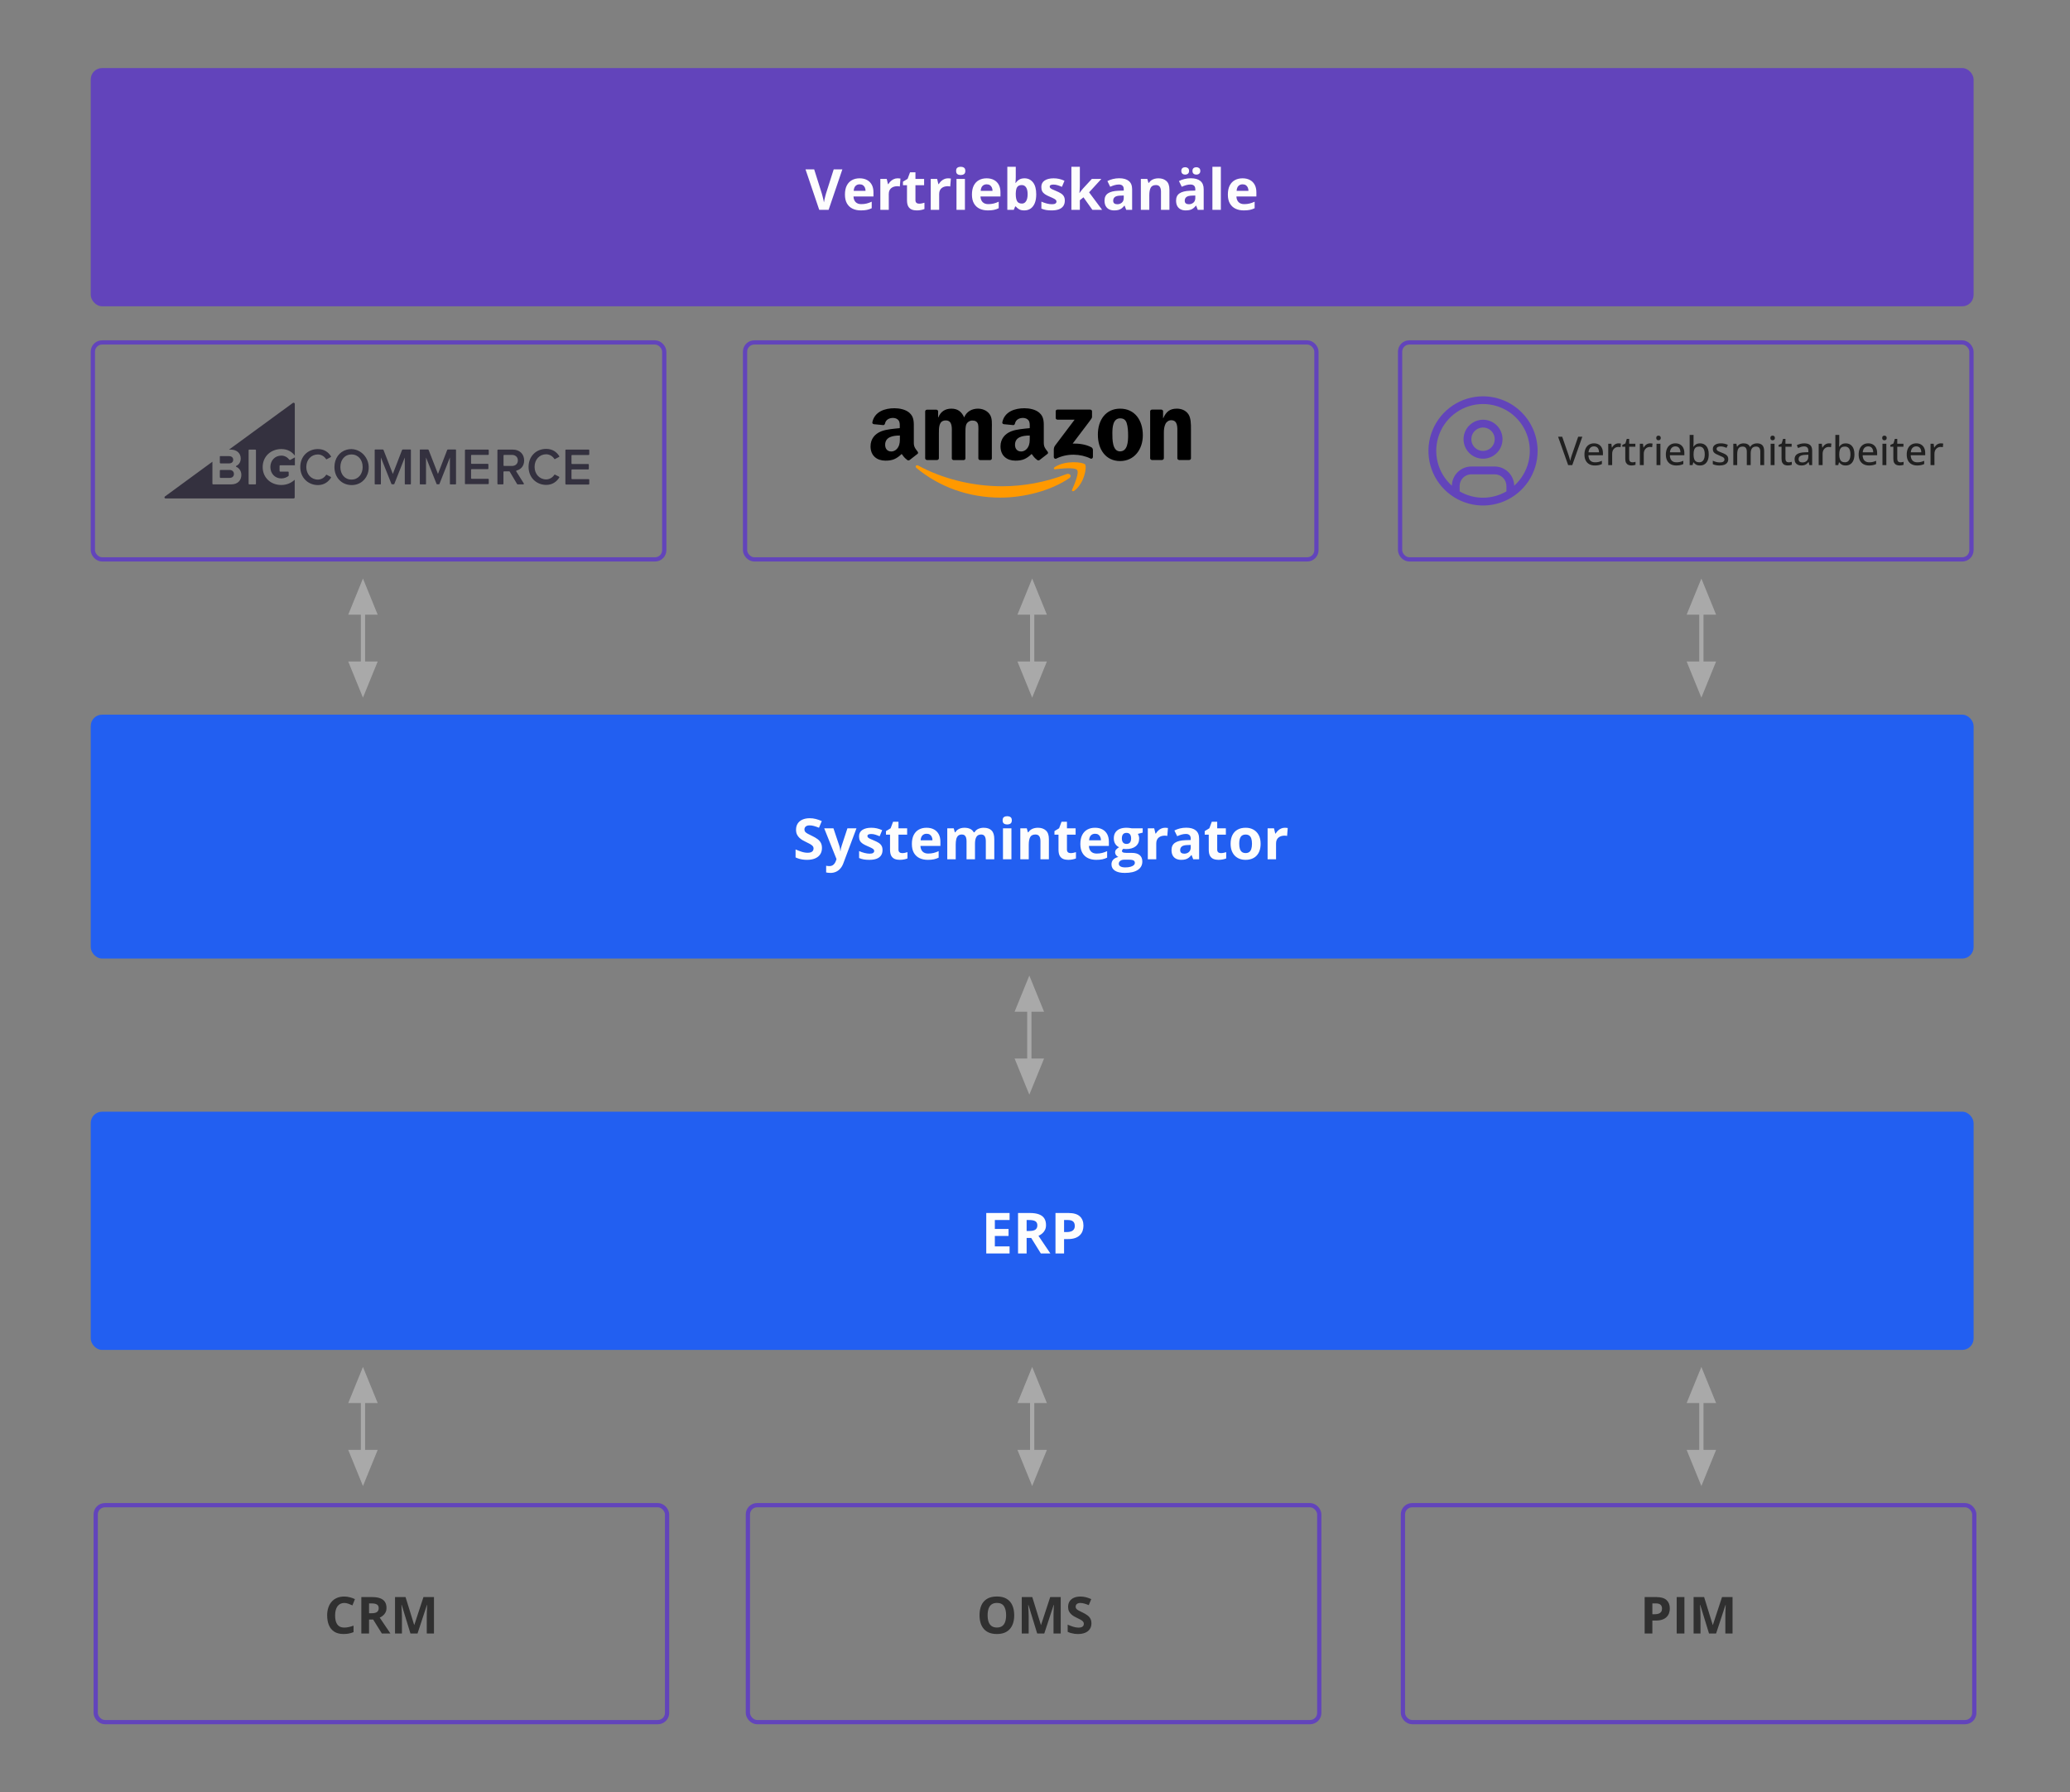 <?xml version="1.0" encoding="UTF-8"?> <svg xmlns="http://www.w3.org/2000/svg" width="730" height="632" viewBox="0 0 730 632" fill="none"><rect x="0" y="0" width="730" height="632" fill="#808080" stroke="none"/><rect x="32" y="24" width="664" height="84" rx="4" fill="#6244BB"></rect><path d="M297.066 59.723L292.213 74H288.912L284.068 59.723H287.125L289.811 68.219C289.856 68.362 289.931 68.632 290.035 69.029C290.139 69.42 290.243 69.837 290.348 70.279C290.458 70.716 290.533 71.077 290.572 71.363C290.611 71.077 290.68 70.716 290.777 70.279C290.882 69.843 290.982 69.43 291.08 69.039C291.184 68.642 291.259 68.368 291.305 68.219L294.01 59.723H297.066ZM303.141 62.877C304.15 62.877 305.019 63.072 305.748 63.463C306.477 63.847 307.04 64.407 307.438 65.143C307.835 65.878 308.033 66.777 308.033 67.838V69.283H300.992C301.025 70.123 301.275 70.784 301.744 71.266C302.219 71.741 302.877 71.978 303.717 71.978C304.413 71.978 305.051 71.907 305.631 71.764C306.21 71.62 306.806 71.406 307.418 71.119V73.424C306.878 73.691 306.311 73.886 305.719 74.01C305.133 74.133 304.42 74.195 303.58 74.195C302.486 74.195 301.516 73.993 300.67 73.59C299.83 73.186 299.169 72.571 298.688 71.744C298.212 70.917 297.975 69.876 297.975 68.619C297.975 67.343 298.189 66.282 298.619 65.436C299.055 64.583 299.661 63.945 300.436 63.522C301.21 63.092 302.112 62.877 303.141 62.877ZM303.16 64.996C302.581 64.996 302.099 65.182 301.715 65.553C301.337 65.924 301.119 66.507 301.061 67.301H305.24C305.234 66.858 305.152 66.464 304.996 66.119C304.846 65.774 304.618 65.501 304.312 65.299C304.013 65.097 303.629 64.996 303.16 64.996ZM316.549 62.877C316.699 62.877 316.871 62.887 317.066 62.906C317.268 62.919 317.431 62.939 317.555 62.965L317.33 65.758C317.232 65.725 317.092 65.703 316.91 65.689C316.734 65.67 316.581 65.66 316.451 65.66C316.067 65.66 315.693 65.709 315.328 65.807C314.97 65.904 314.648 66.064 314.361 66.285C314.075 66.5 313.847 66.787 313.678 67.144C313.515 67.496 313.434 67.929 313.434 68.443V74H310.455V63.082H312.711L313.15 64.918H313.297C313.512 64.547 313.779 64.208 314.098 63.902C314.423 63.59 314.791 63.342 315.201 63.16C315.618 62.971 316.067 62.877 316.549 62.877ZM324.137 71.822C324.462 71.822 324.778 71.79 325.084 71.725C325.396 71.659 325.706 71.578 326.012 71.481V73.697C325.693 73.841 325.296 73.958 324.82 74.049C324.352 74.147 323.837 74.195 323.277 74.195C322.626 74.195 322.04 74.091 321.52 73.883C321.005 73.668 320.598 73.3 320.299 72.779C320.006 72.252 319.859 71.519 319.859 70.582V65.318H318.434V64.059L320.074 63.062L320.934 60.758H322.838V63.082H325.895V65.318H322.838V70.582C322.838 70.999 322.955 71.311 323.189 71.519C323.43 71.721 323.746 71.822 324.137 71.822ZM334.322 62.877C334.472 62.877 334.645 62.887 334.84 62.906C335.042 62.919 335.204 62.939 335.328 62.965L335.104 65.758C335.006 65.725 334.866 65.703 334.684 65.689C334.508 65.67 334.355 65.66 334.225 65.66C333.84 65.66 333.466 65.709 333.102 65.807C332.743 65.904 332.421 66.064 332.135 66.285C331.848 66.5 331.62 66.787 331.451 67.144C331.288 67.496 331.207 67.929 331.207 68.443V74H328.229V63.082H330.484L330.924 64.918H331.07C331.285 64.547 331.552 64.208 331.871 63.902C332.197 63.59 332.564 63.342 332.975 63.16C333.391 62.971 333.84 62.877 334.322 62.877ZM340.289 63.082V74H337.311V63.082H340.289ZM338.805 58.805C339.247 58.805 339.628 58.909 339.947 59.117C340.266 59.319 340.426 59.7 340.426 60.26C340.426 60.813 340.266 61.197 339.947 61.412C339.628 61.62 339.247 61.725 338.805 61.725C338.355 61.725 337.971 61.62 337.652 61.412C337.34 61.197 337.184 60.813 337.184 60.26C337.184 59.7 337.34 59.319 337.652 59.117C337.971 58.909 338.355 58.805 338.805 58.805ZM347.926 62.877C348.935 62.877 349.804 63.072 350.533 63.463C351.262 63.847 351.826 64.407 352.223 65.143C352.62 65.878 352.818 66.777 352.818 67.838V69.283H345.777C345.81 70.123 346.061 70.784 346.529 71.266C347.005 71.741 347.662 71.978 348.502 71.978C349.199 71.978 349.837 71.907 350.416 71.764C350.995 71.62 351.591 71.406 352.203 71.119V73.424C351.663 73.691 351.096 73.886 350.504 74.01C349.918 74.133 349.205 74.195 348.365 74.195C347.271 74.195 346.301 73.993 345.455 73.59C344.615 73.186 343.954 72.571 343.473 71.744C342.997 70.917 342.76 69.876 342.76 68.619C342.76 67.343 342.975 66.282 343.404 65.436C343.84 64.583 344.446 63.945 345.221 63.522C345.995 63.092 346.897 62.877 347.926 62.877ZM347.945 64.996C347.366 64.996 346.884 65.182 346.5 65.553C346.122 65.924 345.904 66.507 345.846 67.301H350.025C350.019 66.858 349.938 66.464 349.781 66.119C349.632 65.774 349.404 65.501 349.098 65.299C348.798 65.097 348.414 64.996 347.945 64.996ZM358.219 58.805V62.34C358.219 62.75 358.206 63.157 358.18 63.56C358.16 63.964 358.134 64.277 358.102 64.498H358.219C358.505 64.049 358.896 63.668 359.391 63.355C359.885 63.036 360.527 62.877 361.314 62.877C362.538 62.877 363.531 63.355 364.293 64.312C365.055 65.269 365.436 66.672 365.436 68.522C365.436 69.765 365.26 70.81 364.908 71.656C364.557 72.496 364.065 73.131 363.434 73.561C362.802 73.984 362.07 74.195 361.236 74.195C360.436 74.195 359.804 74.052 359.342 73.766C358.88 73.479 358.505 73.157 358.219 72.799H358.014L357.516 74H355.24V58.805H358.219ZM360.357 65.26C359.837 65.26 359.423 65.367 359.117 65.582C358.811 65.797 358.587 66.119 358.443 66.549C358.307 66.978 358.232 67.522 358.219 68.18V68.502C358.219 69.563 358.375 70.377 358.688 70.943C359 71.503 359.57 71.783 360.396 71.783C361.008 71.783 361.493 71.5 361.852 70.934C362.216 70.367 362.398 69.55 362.398 68.482C362.398 67.415 362.216 66.611 361.852 66.07C361.487 65.53 360.989 65.26 360.357 65.26ZM375.514 70.758C375.514 71.5 375.338 72.128 374.986 72.643C374.641 73.15 374.124 73.538 373.434 73.805C372.743 74.065 371.884 74.195 370.855 74.195C370.094 74.195 369.439 74.147 368.893 74.049C368.352 73.951 367.805 73.788 367.252 73.561V71.1C367.844 71.367 368.479 71.588 369.156 71.764C369.84 71.933 370.439 72.018 370.953 72.018C371.533 72.018 371.946 71.933 372.193 71.764C372.447 71.588 372.574 71.36 372.574 71.08C372.574 70.898 372.522 70.735 372.418 70.592C372.32 70.442 372.105 70.276 371.773 70.094C371.441 69.905 370.921 69.661 370.211 69.361C369.527 69.075 368.964 68.785 368.521 68.492C368.085 68.199 367.76 67.854 367.545 67.457C367.337 67.053 367.232 66.542 367.232 65.924C367.232 64.915 367.623 64.156 368.404 63.648C369.192 63.134 370.243 62.877 371.559 62.877C372.236 62.877 372.88 62.945 373.492 63.082C374.111 63.219 374.745 63.437 375.396 63.736L374.498 65.885C373.958 65.65 373.447 65.458 372.965 65.309C372.49 65.159 372.005 65.084 371.51 65.084C371.074 65.084 370.745 65.143 370.523 65.26C370.302 65.377 370.191 65.556 370.191 65.797C370.191 65.973 370.247 66.129 370.357 66.266C370.475 66.402 370.696 66.555 371.021 66.725C371.354 66.887 371.839 67.099 372.477 67.359C373.095 67.613 373.632 67.88 374.088 68.16C374.544 68.434 374.895 68.775 375.143 69.186C375.39 69.589 375.514 70.113 375.514 70.758ZM380.816 58.805V65.602C380.816 66.012 380.8 66.422 380.768 66.832C380.735 67.242 380.699 67.652 380.66 68.062H380.699C380.901 67.776 381.106 67.493 381.314 67.213C381.529 66.933 381.757 66.663 381.998 66.402L385.055 63.082H388.414L384.078 67.818L388.678 74H385.24L382.096 69.576L380.816 70.602V74H377.838V58.805H380.816ZM394.713 62.857C396.178 62.857 397.301 63.176 398.082 63.815C398.863 64.453 399.254 65.422 399.254 66.725V74H397.174L396.598 72.516H396.52C396.207 72.906 395.888 73.225 395.562 73.473C395.237 73.72 394.863 73.902 394.439 74.019C394.016 74.137 393.502 74.195 392.896 74.195C392.252 74.195 391.673 74.072 391.158 73.824C390.65 73.577 390.25 73.199 389.957 72.691C389.664 72.177 389.518 71.526 389.518 70.738C389.518 69.579 389.924 68.727 390.738 68.18C391.552 67.626 392.773 67.32 394.4 67.262L396.295 67.203V66.725C396.295 66.152 396.145 65.732 395.846 65.465C395.546 65.198 395.13 65.064 394.596 65.064C394.068 65.064 393.551 65.139 393.043 65.289C392.535 65.439 392.027 65.628 391.52 65.856L390.533 63.844C391.113 63.538 391.76 63.297 392.477 63.121C393.199 62.945 393.945 62.857 394.713 62.857ZM396.295 68.941L395.143 68.981C394.179 69.007 393.508 69.179 393.131 69.498C392.76 69.817 392.574 70.237 392.574 70.758C392.574 71.213 392.708 71.539 392.975 71.734C393.242 71.923 393.59 72.018 394.02 72.018C394.658 72.018 395.195 71.829 395.631 71.451C396.074 71.074 396.295 70.537 396.295 69.84V68.941ZM408.531 62.877C409.697 62.877 410.634 63.196 411.344 63.834C412.053 64.466 412.408 65.481 412.408 66.881V74H409.43V67.623C409.43 66.842 409.286 66.253 409 65.856C408.72 65.458 408.277 65.26 407.672 65.26C406.76 65.26 406.139 65.569 405.807 66.188C405.475 66.806 405.309 67.698 405.309 68.863V74H402.33V63.082H404.605L405.006 64.478H405.172C405.406 64.101 405.696 63.795 406.041 63.56C406.393 63.326 406.78 63.154 407.203 63.043C407.633 62.932 408.076 62.877 408.531 62.877ZM419.947 62.857C421.412 62.857 422.535 63.176 423.316 63.815C424.098 64.453 424.488 65.422 424.488 66.725V74H422.408L421.832 72.516H421.754C421.441 72.906 421.122 73.225 420.797 73.473C420.471 73.72 420.097 73.902 419.674 74.019C419.251 74.137 418.736 74.195 418.131 74.195C417.486 74.195 416.907 74.072 416.393 73.824C415.885 73.577 415.484 73.199 415.191 72.691C414.898 72.177 414.752 71.526 414.752 70.738C414.752 69.579 415.159 68.727 415.973 68.18C416.786 67.626 418.007 67.32 419.635 67.262L421.529 67.203V66.725C421.529 66.152 421.38 65.732 421.08 65.465C420.781 65.198 420.364 65.064 419.83 65.064C419.303 65.064 418.785 65.139 418.277 65.289C417.77 65.439 417.262 65.628 416.754 65.856L415.768 63.844C416.347 63.538 416.995 63.297 417.711 63.121C418.434 62.945 419.179 62.857 419.947 62.857ZM421.529 68.941L420.377 68.981C419.413 69.007 418.743 69.179 418.365 69.498C417.994 69.817 417.809 70.237 417.809 70.758C417.809 71.213 417.942 71.539 418.209 71.734C418.476 71.923 418.824 72.018 419.254 72.018C419.892 72.018 420.429 71.829 420.865 71.451C421.308 71.074 421.529 70.537 421.529 69.84V68.941ZM416.598 60.279C416.598 59.817 416.728 59.482 416.988 59.273C417.255 59.065 417.577 58.961 417.955 58.961C418.326 58.961 418.648 59.065 418.922 59.273C419.195 59.482 419.332 59.817 419.332 60.279C419.332 60.715 419.195 61.041 418.922 61.256C418.648 61.471 418.326 61.578 417.955 61.578C417.577 61.578 417.255 61.471 416.988 61.256C416.728 61.041 416.598 60.715 416.598 60.279ZM420.533 60.279C420.533 59.817 420.663 59.482 420.924 59.273C421.191 59.065 421.52 58.961 421.91 58.961C422.281 58.961 422.604 59.065 422.877 59.273C423.157 59.482 423.297 59.817 423.297 60.279C423.297 60.715 423.157 61.041 422.877 61.256C422.604 61.471 422.281 61.578 421.91 61.578C421.52 61.578 421.191 61.471 420.924 61.256C420.663 61.041 420.533 60.715 420.533 60.279ZM430.543 74H427.564V58.805H430.543V74ZM438.18 62.877C439.189 62.877 440.058 63.072 440.787 63.463C441.516 63.847 442.079 64.407 442.477 65.143C442.874 65.878 443.072 66.777 443.072 67.838V69.283H436.031C436.064 70.123 436.314 70.784 436.783 71.266C437.258 71.741 437.916 71.978 438.756 71.978C439.452 71.978 440.09 71.907 440.67 71.764C441.249 71.62 441.845 71.406 442.457 71.119V73.424C441.917 73.691 441.35 73.886 440.758 74.01C440.172 74.133 439.459 74.195 438.619 74.195C437.525 74.195 436.555 73.993 435.709 73.59C434.869 73.186 434.208 72.571 433.727 71.744C433.251 70.917 433.014 69.876 433.014 68.619C433.014 67.343 433.229 66.282 433.658 65.436C434.094 64.583 434.7 63.945 435.475 63.522C436.249 63.092 437.151 62.877 438.18 62.877ZM438.199 64.996C437.62 64.996 437.138 65.182 436.754 65.553C436.376 65.924 436.158 66.507 436.1 67.301H440.279C440.273 66.858 440.191 66.464 440.035 66.119C439.885 65.774 439.658 65.501 439.352 65.299C439.052 65.097 438.668 64.996 438.199 64.996Z" fill="#FDFDFD"></path><rect x="32.75" y="120.75" width="201.5" height="76.5" rx="3.25" stroke="#6244BB" stroke-width="1.5"></rect><rect x="262.75" y="120.75" width="201.5" height="76.5" rx="3.25" stroke="#6244BB" stroke-width="1.5"></rect><rect x="493.75" y="120.75" width="201.5" height="76.5" rx="3.25" stroke="#6244BB" stroke-width="1.5"></rect><path d="M99.218 158.345C101.496 158.345 103.025 159.375 103.962 160.654V142.431C103.962 142.088 103.556 141.869 103.275 142.088L80.776 158.532H81.369C83.71 158.532 84.895 160.03 84.895 161.653C84.895 162.932 84.24 163.868 83.335 164.274C83.179 164.337 83.179 164.555 83.335 164.617C84.365 165.054 85.114 166.146 85.114 167.457C85.114 169.329 83.897 170.796 81.557 170.796H75.16C75.035 170.796 74.91 170.702 74.91 170.546V162.808L58.153 175.071C57.872 175.321 57.997 175.757 58.371 175.757H103.556C103.774 175.757 103.93 175.601 103.93 175.383V169.173C102.713 170.297 101.122 171.014 99.187 171.014C95.567 171.014 92.634 168.518 92.634 164.68C92.665 160.81 95.63 158.345 99.218 158.345ZM90.263 170.577C90.263 170.702 90.169 170.796 90.044 170.796H87.891C87.766 170.796 87.673 170.702 87.673 170.577V158.751C87.673 158.626 87.766 158.532 87.891 158.532H90.044C90.169 158.532 90.263 158.626 90.263 158.751V170.577Z" fill="#34313F"></path><path d="M77.781 163.401H80.808C81.681 163.401 82.243 162.901 82.243 162.121C82.243 161.372 81.681 160.842 80.808 160.842H77.656C77.594 160.842 77.531 160.904 77.531 160.967V163.182C77.531 163.307 77.656 163.401 77.781 163.401ZM77.781 168.518H80.932C81.9 168.518 82.493 167.988 82.493 167.114C82.493 166.334 81.931 165.71 80.932 165.71H77.781C77.656 165.71 77.531 165.804 77.531 165.96V168.269C77.531 168.394 77.656 168.518 77.781 168.518ZM101.996 162.059C101.403 161.279 100.404 160.655 99.218 160.655C96.972 160.655 95.349 162.371 95.349 164.68C95.349 166.989 96.972 168.706 99.218 168.706C100.248 168.706 101.215 168.269 101.746 167.832C101.777 167.801 101.808 167.738 101.808 167.676V166.49C101.808 166.396 101.715 166.303 101.621 166.303H98.844C98.688 166.303 98.594 166.178 98.594 166.053V164.306C98.594 164.15 98.719 164.056 98.844 164.056H103.993V161.279L102.339 162.184C102.214 162.215 102.058 162.153 101.996 162.059ZM105.896 164.68C105.896 160.904 108.611 158.346 112.106 158.346C114.384 158.346 115.85 159.5 116.724 160.904C116.787 160.998 116.755 161.154 116.631 161.185L115.226 161.934C115.133 161.997 115.008 161.965 114.977 161.872C114.384 160.936 113.292 160.249 112.106 160.249C109.766 160.249 108.018 162.09 108.018 164.68C108.018 167.239 109.766 169.111 112.106 169.111C113.292 169.111 114.384 168.425 114.977 167.489C115.039 167.395 115.133 167.364 115.226 167.426L116.631 168.144C116.755 168.206 116.787 168.331 116.724 168.456C115.819 169.86 114.353 171.046 112.106 171.046C108.611 171.015 105.896 168.425 105.896 164.68ZM117.941 164.68C117.941 161.622 119.689 159.251 122.31 158.564C126.772 157.378 130.86 161.56 129.893 166.209C129.3 169.08 127.022 171.046 123.995 171.046C120.438 171.015 117.941 168.331 117.941 164.68ZM127.895 164.68C127.895 162.153 126.335 160.249 123.964 160.249C121.561 160.249 120.032 162.153 120.032 164.68C120.032 167.208 121.561 169.111 123.964 169.111C126.366 169.111 127.895 167.177 127.895 164.68ZM142.749 170.64V161.31L139.036 170.703C139.036 170.734 138.973 170.765 138.942 170.765H138.162C138.131 170.765 138.068 170.734 138.068 170.703L134.324 161.31V170.64C134.324 170.734 134.261 170.796 134.168 170.796H132.295C132.202 170.796 132.139 170.734 132.139 170.64V158.658C132.139 158.564 132.202 158.502 132.295 158.502H134.979C135.104 158.502 135.197 158.564 135.26 158.689L138.536 167.114L141.782 158.689C141.813 158.564 141.938 158.502 142.062 158.502H144.746C144.84 158.502 144.902 158.564 144.902 158.658V170.64C144.902 170.734 144.84 170.796 144.746 170.796H142.874C142.843 170.796 142.749 170.734 142.749 170.64ZM163.968 170.578V158.751C163.968 158.626 164.062 158.533 164.187 158.533H172.144C172.269 158.533 172.362 158.626 172.362 158.751V160.187C172.362 160.312 172.269 160.405 172.144 160.405H166.34C166.215 160.405 166.121 160.499 166.121 160.624V163.338C166.121 163.463 166.215 163.557 166.34 163.557H172.019C172.144 163.557 172.237 163.65 172.237 163.775V165.211C172.237 165.335 172.144 165.429 172.019 165.429H166.34C166.215 165.429 166.121 165.523 166.121 165.648V168.612C166.121 168.737 166.215 168.83 166.34 168.83H172.144C172.269 168.83 172.362 168.924 172.362 169.049V170.484C172.362 170.609 172.269 170.703 172.144 170.703H164.187C164.062 170.796 163.968 170.703 163.968 170.578ZM182.348 170.671L179.758 166.303C179.726 166.24 179.633 166.209 179.57 166.209H177.761C177.636 166.209 177.542 166.303 177.542 166.428V170.578C177.542 170.703 177.449 170.796 177.324 170.796H175.639C175.514 170.796 175.42 170.703 175.42 170.578V158.751C175.42 158.626 175.514 158.533 175.639 158.533H180.819C183.253 158.533 184.844 160.093 184.844 162.371C184.844 164.399 183.596 165.554 182.223 165.897C182.067 165.928 182.004 166.084 182.067 166.24C182.566 167.052 184.126 169.548 184.719 170.453C184.813 170.609 184.719 170.796 184.532 170.796H182.566C182.473 170.796 182.41 170.765 182.348 170.671ZM182.629 162.34C182.629 161.154 181.755 160.405 180.538 160.405H177.792C177.667 160.405 177.573 160.499 177.573 160.624V164.087C177.573 164.212 177.667 164.306 177.792 164.306H180.538C181.755 164.306 182.629 163.557 182.629 162.34ZM199.385 170.578V158.751C199.385 158.626 199.479 158.533 199.604 158.533H207.592C207.717 158.533 207.811 158.626 207.811 158.751V160.218C207.811 160.343 207.717 160.436 207.592 160.436H201.757C201.632 160.436 201.539 160.53 201.539 160.655V163.401C201.539 163.526 201.632 163.619 201.757 163.619H207.436C207.561 163.619 207.655 163.713 207.655 163.838V165.304C207.655 165.429 207.561 165.523 207.436 165.523H201.757C201.632 165.523 201.539 165.616 201.539 165.741V168.737C201.539 168.862 201.632 168.955 201.757 168.955H207.592C207.717 168.955 207.811 169.049 207.811 169.174V170.64C207.811 170.765 207.717 170.859 207.592 170.859H199.604C199.479 170.796 199.385 170.703 199.385 170.578ZM186.404 164.618C186.404 160.842 189.119 158.283 192.614 158.283C194.892 158.283 196.359 159.438 197.232 160.842C197.295 160.936 197.264 161.092 197.139 161.123L195.734 161.872C195.641 161.934 195.516 161.903 195.485 161.809C194.892 160.873 193.8 160.187 192.614 160.187C190.274 160.187 188.526 162.028 188.526 164.618C188.526 167.177 190.274 169.049 192.614 169.049C193.8 169.049 194.892 168.362 195.485 167.426C195.547 167.333 195.641 167.301 195.734 167.364L197.139 168.081C197.264 168.144 197.295 168.269 197.232 168.394C196.327 169.798 194.861 170.984 192.614 170.984C189.119 170.952 186.404 168.394 186.404 164.618ZM158.663 170.64V161.31L154.95 170.703C154.95 170.734 154.888 170.765 154.856 170.765H154.076C154.045 170.765 153.983 170.734 153.983 170.703L150.238 161.31V170.64C150.238 170.734 150.176 170.796 150.082 170.796H148.21C148.116 170.796 148.054 170.734 148.054 170.64V158.658C148.054 158.564 148.116 158.502 148.21 158.502H150.893C151.018 158.502 151.112 158.564 151.174 158.689L154.451 167.114L157.696 158.689C157.727 158.564 157.852 158.502 157.977 158.502H160.66C160.754 158.502 160.816 158.564 160.816 158.658V170.64C160.816 170.734 160.754 170.796 160.66 170.796H158.788C158.726 170.796 158.663 170.734 158.663 170.64Z" fill="#34313F"></path><path fill-rule="evenodd" clip-rule="evenodd" d="M377.1 168.6C370.558 173.081 361.042 175.469 352.834 175.469C341.336 175.469 331.027 171.539 323.177 165C322.582 164.486 323.098 163.788 323.851 164.192C332.296 168.747 342.724 171.465 353.508 171.465C360.764 171.465 368.773 170.069 376.148 167.167C377.258 166.763 378.17 167.865 377.1 168.6Z" fill="#FF9900"></path><path fill-rule="evenodd" clip-rule="evenodd" d="M379.835 165.699C379.003 164.707 374.285 165.221 372.183 165.478C371.549 165.552 371.43 165.037 372.025 164.67C375.791 162.209 381.937 162.944 382.651 163.752C383.364 164.56 382.452 170.29 378.923 173.008C378.368 173.412 377.853 173.192 378.091 172.641C378.884 170.804 380.668 166.727 379.835 165.699Z" fill="#FF9900"></path><path fill-rule="evenodd" clip-rule="evenodd" d="M372.302 147.405V145.017C372.302 144.65 372.58 144.43 372.936 144.43H384.435C384.792 144.43 385.109 144.687 385.109 145.017V147.038C385.109 147.368 384.792 147.809 384.236 148.544L378.289 156.405C380.509 156.368 382.849 156.662 384.831 157.69C385.267 157.911 385.386 158.278 385.426 158.609V161.143C385.426 161.511 385.029 161.915 384.593 161.694C381.065 159.968 376.346 159.784 372.461 161.731C372.064 161.915 371.628 161.547 371.628 161.18V158.756C371.628 158.388 371.628 157.727 372.064 157.139L378.963 147.993H372.976C372.619 147.993 372.302 147.736 372.302 147.405ZM330.393 162.209H326.904C326.587 162.172 326.309 161.951 326.269 161.658V145.054C326.269 144.724 326.587 144.466 326.944 144.466H330.195C330.552 144.466 330.789 144.724 330.829 145.017V147.185H330.908C331.741 145.091 333.367 144.099 335.508 144.099C337.688 144.099 339.076 145.091 340.028 147.185C340.86 145.091 342.803 144.099 344.865 144.099C346.332 144.099 347.918 144.65 348.909 145.936C350.019 147.332 349.781 149.352 349.781 151.152V161.658C349.781 161.988 349.464 162.245 349.107 162.245H345.658C345.301 162.209 345.024 161.951 345.024 161.658V152.842C345.024 152.144 345.103 150.38 344.944 149.719C344.667 148.617 343.913 148.287 342.882 148.287C342.05 148.287 341.138 148.801 340.781 149.646C340.424 150.491 340.464 151.886 340.464 152.842V161.658C340.464 161.988 340.147 162.245 339.79 162.245H336.301C335.944 162.209 335.666 161.951 335.666 161.658V152.842C335.666 151.005 335.984 148.25 333.525 148.25C331.027 148.25 331.107 150.895 331.107 152.842V161.658C331.067 161.951 330.789 162.209 330.393 162.209ZM395.021 144.099C400.215 144.099 403.03 148.213 403.03 153.466C403.03 158.535 399.938 162.576 395.021 162.576C389.946 162.576 387.171 158.462 387.171 153.319C387.131 148.14 389.946 144.099 395.021 144.099ZM395.021 147.515C392.444 147.515 392.285 150.785 392.285 152.805C392.285 154.825 392.246 159.16 394.981 159.16C397.678 159.16 397.836 155.67 397.836 153.539C397.836 152.144 397.757 150.454 397.321 149.132C396.924 147.956 396.131 147.515 395.021 147.515ZM409.731 162.209H406.242C405.885 162.172 405.607 161.915 405.607 161.621V144.981C405.647 144.687 405.925 144.43 406.281 144.43H409.533C409.85 144.43 410.088 144.65 410.167 144.907V147.442H410.246C411.238 145.164 412.586 144.099 415.004 144.099C416.551 144.099 418.097 144.613 419.088 146.046C420 147.368 420 149.609 420 151.225V161.694C419.96 161.988 419.683 162.209 419.326 162.209H415.837C415.52 162.172 415.242 161.951 415.202 161.694V152.658C415.202 150.821 415.44 148.176 413.022 148.176C412.189 148.176 411.396 148.691 411 149.499C410.524 150.527 410.445 151.519 410.445 152.658V161.621C410.405 161.951 410.088 162.209 409.731 162.209ZM363.143 154.274C363.143 155.523 363.183 156.588 362.509 157.727C361.954 158.645 361.081 159.196 360.09 159.196C358.742 159.196 357.949 158.241 357.949 156.845C357.949 154.09 360.606 153.576 363.143 153.576V154.274ZM366.672 162.172C366.434 162.355 366.117 162.392 365.839 162.245C364.689 161.364 364.452 160.923 363.817 160.078C361.914 161.878 360.526 162.429 358.068 162.429C355.134 162.429 352.834 160.739 352.834 157.396C352.834 154.752 354.381 152.988 356.561 152.107C358.465 151.335 361.121 151.189 363.143 150.968V150.564C363.143 149.793 363.222 148.874 362.707 148.213C362.271 147.625 361.478 147.368 360.764 147.368C359.416 147.368 358.227 147.993 357.949 149.315C357.87 149.609 357.672 149.903 357.354 149.903L353.984 149.572C353.707 149.499 353.389 149.315 353.469 148.911C354.262 145.091 357.949 143.952 361.28 143.952C362.985 143.952 365.205 144.356 366.553 145.568C368.258 147.038 368.099 149.021 368.099 151.152V156.184C368.099 157.69 368.773 158.352 369.408 159.196C369.646 159.49 369.685 159.858 369.408 160.041C368.654 160.592 367.386 161.621 366.672 162.172ZM317.348 154.274C317.348 155.523 317.388 156.588 316.714 157.727C316.159 158.645 315.287 159.196 314.295 159.196C312.947 159.196 312.154 158.241 312.154 156.845C312.154 154.09 314.811 153.576 317.348 153.576V154.274ZM320.838 162.172C320.6 162.355 320.282 162.392 320.005 162.245C318.855 161.364 318.617 160.923 317.983 160.078C316.08 161.878 314.692 162.429 312.234 162.429C309.3 162.429 307 160.739 307 157.396C307 154.752 308.546 152.988 310.727 152.107C312.63 151.335 315.287 151.189 317.309 150.968V150.564C317.309 149.793 317.388 148.874 316.873 148.213C316.436 147.625 315.644 147.368 314.93 147.368C313.582 147.368 312.392 147.993 312.115 149.315C312.035 149.609 311.837 149.903 311.52 149.903L308.15 149.572C307.872 149.499 307.555 149.315 307.634 148.911C308.427 145.091 312.115 143.952 315.445 143.952C317.15 143.952 319.371 144.356 320.719 145.568C322.424 147.038 322.265 149.021 322.265 151.152V156.184C322.265 157.69 322.939 158.352 323.573 159.196C323.811 159.49 323.851 159.858 323.573 160.041C322.82 160.592 321.551 161.621 320.838 162.172Z" fill="black"></path><path d="M128 211V237" stroke="#A9A9A9" stroke-width="1.5"></path><path d="M128 204L133.196 216.75H122.804L128 204Z" fill="#A9A9A9"></path><path d="M128 246L122.804 233.25H133.196L128 246Z" fill="#A9A9A9"></path><path d="M364 211V237" stroke="#A9A9A9" stroke-width="1.5"></path><path d="M364 204L369.196 216.75H358.804L364 204Z" fill="#A9A9A9"></path><path d="M364 246L358.804 233.25H369.196L364 246Z" fill="#A9A9A9"></path><path d="M363 351V377" stroke="#A9A9A9" stroke-width="1.5"></path><path d="M363 344L368.196 356.75H357.804L363 344Z" fill="#A9A9A9"></path><path d="M363 386L357.804 373.25H368.196L363 386Z" fill="#A9A9A9"></path><path d="M600 211V237" stroke="#A9A9A9" stroke-width="1.5"></path><path d="M600 204L605.196 216.75H594.804L600 204Z" fill="#A9A9A9"></path><path d="M600 246L594.804 233.25H605.196L600 246Z" fill="#A9A9A9"></path><path d="M128 489V515" stroke="#A9A9A9" stroke-width="1.5"></path><path d="M128 482L133.196 494.75H122.804L128 482Z" fill="#A9A9A9"></path><path d="M128 524L122.804 511.25H133.196L128 524Z" fill="#A9A9A9"></path><path d="M364 489V515" stroke="#A9A9A9" stroke-width="1.5"></path><path d="M364 482L369.196 494.75H358.804L364 482Z" fill="#A9A9A9"></path><path d="M364 524L358.804 511.25H369.196L364 524Z" fill="#A9A9A9"></path><path d="M600 489V515" stroke="#A9A9A9" stroke-width="1.5"></path><path d="M600 482L605.196 494.75H594.804L600 482Z" fill="#A9A9A9"></path><path d="M600 524L594.804 511.25H605.196L600 524Z" fill="#A9A9A9"></path><rect x="32" y="252" width="664" height="86" rx="4" fill="#225FF1"></rect><path d="M289.871 299.035C289.871 299.882 289.666 300.617 289.256 301.242C288.846 301.867 288.247 302.349 287.459 302.688C286.678 303.026 285.727 303.195 284.607 303.195C284.113 303.195 283.628 303.163 283.152 303.098C282.684 303.033 282.231 302.938 281.795 302.814C281.365 302.684 280.955 302.525 280.564 302.336V299.523C281.242 299.823 281.945 300.093 282.674 300.334C283.403 300.575 284.126 300.695 284.842 300.695C285.337 300.695 285.734 300.63 286.033 300.5C286.339 300.37 286.561 300.191 286.697 299.963C286.834 299.735 286.902 299.475 286.902 299.182C286.902 298.824 286.782 298.518 286.541 298.264C286.3 298.01 285.968 297.772 285.545 297.551C285.128 297.329 284.656 297.092 284.129 296.838C283.797 296.682 283.436 296.493 283.045 296.271C282.654 296.044 282.283 295.767 281.932 295.441C281.58 295.116 281.29 294.722 281.062 294.26C280.841 293.791 280.73 293.231 280.73 292.58C280.73 291.727 280.926 290.998 281.316 290.393C281.707 289.787 282.264 289.325 282.986 289.006C283.715 288.68 284.575 288.518 285.564 288.518C286.307 288.518 287.013 288.605 287.684 288.781C288.361 288.951 289.067 289.198 289.803 289.523L288.826 291.877C288.169 291.61 287.579 291.405 287.059 291.262C286.538 291.112 286.007 291.037 285.467 291.037C285.089 291.037 284.767 291.099 284.5 291.223C284.233 291.34 284.031 291.509 283.895 291.73C283.758 291.945 283.689 292.196 283.689 292.482C283.689 292.821 283.787 293.107 283.982 293.342C284.184 293.57 284.484 293.791 284.881 294.006C285.285 294.221 285.786 294.471 286.385 294.758C287.114 295.103 287.736 295.464 288.25 295.842C288.771 296.213 289.171 296.652 289.451 297.16C289.731 297.661 289.871 298.286 289.871 299.035ZM290.662 292.082H293.924L295.984 298.225C296.049 298.42 296.105 298.618 296.15 298.82C296.196 299.022 296.235 299.23 296.268 299.445C296.3 299.66 296.326 299.885 296.346 300.119H296.404C296.443 299.768 296.495 299.439 296.561 299.133C296.632 298.827 296.72 298.524 296.824 298.225L298.846 292.082H302.039L297.42 304.396C297.14 305.152 296.775 305.78 296.326 306.281C295.877 306.789 295.359 307.17 294.773 307.424C294.194 307.678 293.556 307.805 292.859 307.805C292.521 307.805 292.228 307.785 291.98 307.746C291.733 307.714 291.521 307.678 291.346 307.639V305.275C291.482 305.308 291.655 305.337 291.863 305.363C292.072 305.389 292.29 305.402 292.518 305.402C292.934 305.402 293.292 305.314 293.592 305.139C293.891 304.963 294.142 304.725 294.344 304.426C294.546 304.133 294.705 303.811 294.822 303.459L294.998 302.922L290.662 292.082ZM311.229 299.758C311.229 300.5 311.053 301.128 310.701 301.643C310.356 302.15 309.839 302.538 309.148 302.805C308.458 303.065 307.599 303.195 306.57 303.195C305.809 303.195 305.154 303.146 304.607 303.049C304.067 302.951 303.52 302.788 302.967 302.561V300.1C303.559 300.367 304.194 300.588 304.871 300.764C305.555 300.933 306.154 301.018 306.668 301.018C307.247 301.018 307.661 300.933 307.908 300.764C308.162 300.588 308.289 300.36 308.289 300.08C308.289 299.898 308.237 299.735 308.133 299.592C308.035 299.442 307.82 299.276 307.488 299.094C307.156 298.905 306.635 298.661 305.926 298.361C305.242 298.075 304.679 297.785 304.236 297.492C303.8 297.199 303.475 296.854 303.26 296.457C303.051 296.053 302.947 295.542 302.947 294.924C302.947 293.915 303.338 293.156 304.119 292.648C304.907 292.134 305.958 291.877 307.273 291.877C307.951 291.877 308.595 291.945 309.207 292.082C309.826 292.219 310.46 292.437 311.111 292.736L310.213 294.885C309.673 294.65 309.161 294.458 308.68 294.309C308.204 294.159 307.719 294.084 307.225 294.084C306.788 294.084 306.46 294.143 306.238 294.26C306.017 294.377 305.906 294.556 305.906 294.797C305.906 294.973 305.962 295.129 306.072 295.266C306.189 295.402 306.411 295.555 306.736 295.725C307.068 295.887 307.553 296.099 308.191 296.359C308.81 296.613 309.347 296.88 309.803 297.16C310.258 297.434 310.61 297.775 310.857 298.186C311.105 298.589 311.229 299.113 311.229 299.758ZM318.152 300.822C318.478 300.822 318.794 300.79 319.1 300.725C319.412 300.66 319.721 300.578 320.027 300.48V302.697C319.708 302.84 319.311 302.958 318.836 303.049C318.367 303.146 317.853 303.195 317.293 303.195C316.642 303.195 316.056 303.091 315.535 302.883C315.021 302.668 314.614 302.3 314.314 301.779C314.021 301.252 313.875 300.52 313.875 299.582V294.318H312.449V293.059L314.09 292.062L314.949 289.758H316.854V292.082H319.91V294.318H316.854V299.582C316.854 299.999 316.971 300.311 317.205 300.52C317.446 300.721 317.762 300.822 318.152 300.822ZM326.746 291.877C327.755 291.877 328.624 292.072 329.354 292.463C330.083 292.847 330.646 293.407 331.043 294.143C331.44 294.878 331.639 295.777 331.639 296.838V298.283H324.598C324.63 299.123 324.881 299.784 325.35 300.266C325.825 300.741 326.482 300.979 327.322 300.979C328.019 300.979 328.657 300.907 329.236 300.764C329.816 300.62 330.411 300.406 331.023 300.119V302.424C330.483 302.691 329.917 302.886 329.324 303.01C328.738 303.133 328.025 303.195 327.186 303.195C326.092 303.195 325.122 302.993 324.275 302.59C323.436 302.186 322.775 301.571 322.293 300.744C321.818 299.917 321.58 298.876 321.58 297.619C321.58 296.343 321.795 295.282 322.225 294.436C322.661 293.583 323.266 292.945 324.041 292.521C324.816 292.092 325.717 291.877 326.746 291.877ZM326.766 293.996C326.186 293.996 325.704 294.182 325.32 294.553C324.943 294.924 324.725 295.507 324.666 296.301H328.846C328.839 295.858 328.758 295.464 328.602 295.119C328.452 294.774 328.224 294.501 327.918 294.299C327.618 294.097 327.234 293.996 326.766 293.996ZM346.883 291.877C348.12 291.877 349.054 292.196 349.686 292.834C350.324 293.465 350.643 294.481 350.643 295.881V303H347.654V296.623C347.654 295.842 347.521 295.253 347.254 294.855C346.987 294.458 346.574 294.26 346.014 294.26C345.226 294.26 344.666 294.543 344.334 295.109C344.002 295.669 343.836 296.473 343.836 297.521V303H340.857V296.623C340.857 296.102 340.799 295.666 340.682 295.314C340.564 294.963 340.385 294.699 340.145 294.523C339.904 294.348 339.594 294.26 339.217 294.26C338.663 294.26 338.227 294.4 337.908 294.68C337.596 294.953 337.371 295.36 337.234 295.9C337.104 296.434 337.039 297.089 337.039 297.863V303H334.061V292.082H336.336L336.736 293.479H336.902C337.124 293.101 337.4 292.795 337.732 292.561C338.071 292.326 338.442 292.154 338.846 292.043C339.249 291.932 339.66 291.877 340.076 291.877C340.877 291.877 341.554 292.007 342.107 292.268C342.667 292.528 343.097 292.932 343.396 293.479H343.66C343.986 292.919 344.445 292.512 345.037 292.258C345.636 292.004 346.251 291.877 346.883 291.877ZM356.688 292.082V303H353.709V292.082H356.688ZM355.203 287.805C355.646 287.805 356.027 287.909 356.346 288.117C356.665 288.319 356.824 288.7 356.824 289.26C356.824 289.813 356.665 290.197 356.346 290.412C356.027 290.62 355.646 290.725 355.203 290.725C354.754 290.725 354.37 290.62 354.051 290.412C353.738 290.197 353.582 289.813 353.582 289.26C353.582 288.7 353.738 288.319 354.051 288.117C354.37 287.909 354.754 287.805 355.203 287.805ZM366.023 291.877C367.189 291.877 368.126 292.196 368.836 292.834C369.546 293.465 369.9 294.481 369.9 295.881V303H366.922V296.623C366.922 295.842 366.779 295.253 366.492 294.855C366.212 294.458 365.77 294.26 365.164 294.26C364.253 294.26 363.631 294.569 363.299 295.188C362.967 295.806 362.801 296.698 362.801 297.863V303H359.822V292.082H362.098L362.498 293.479H362.664C362.898 293.101 363.188 292.795 363.533 292.561C363.885 292.326 364.272 292.154 364.695 292.043C365.125 291.932 365.568 291.877 366.023 291.877ZM377.566 300.822C377.892 300.822 378.208 300.79 378.514 300.725C378.826 300.66 379.135 300.578 379.441 300.48V302.697C379.122 302.84 378.725 302.958 378.25 303.049C377.781 303.146 377.267 303.195 376.707 303.195C376.056 303.195 375.47 303.091 374.949 302.883C374.435 302.668 374.028 302.3 373.729 301.779C373.436 301.252 373.289 300.52 373.289 299.582V294.318H371.863V293.059L373.504 292.062L374.363 289.758H376.268V292.082H379.324V294.318H376.268V299.582C376.268 299.999 376.385 300.311 376.619 300.52C376.86 300.721 377.176 300.822 377.566 300.822ZM386.16 291.877C387.169 291.877 388.038 292.072 388.768 292.463C389.497 292.847 390.06 293.407 390.457 294.143C390.854 294.878 391.053 295.777 391.053 296.838V298.283H384.012C384.044 299.123 384.295 299.784 384.764 300.266C385.239 300.741 385.896 300.979 386.736 300.979C387.433 300.979 388.071 300.907 388.65 300.764C389.23 300.62 389.826 300.406 390.438 300.119V302.424C389.897 302.691 389.331 302.886 388.738 303.01C388.152 303.133 387.439 303.195 386.6 303.195C385.506 303.195 384.536 302.993 383.689 302.59C382.85 302.186 382.189 301.571 381.707 300.744C381.232 299.917 380.994 298.876 380.994 297.619C380.994 296.343 381.209 295.282 381.639 294.436C382.075 293.583 382.68 292.945 383.455 292.521C384.23 292.092 385.132 291.877 386.16 291.877ZM386.18 293.996C385.6 293.996 385.118 294.182 384.734 294.553C384.357 294.924 384.139 295.507 384.08 296.301H388.26C388.253 295.858 388.172 295.464 388.016 295.119C387.866 294.774 387.638 294.501 387.332 294.299C387.033 294.097 386.648 293.996 386.18 293.996ZM396.668 307.805C395.145 307.805 393.979 307.538 393.172 307.004C392.371 306.477 391.971 305.734 391.971 304.777C391.971 304.12 392.176 303.57 392.586 303.127C392.996 302.684 393.598 302.368 394.393 302.18C394.087 302.049 393.82 301.838 393.592 301.545C393.364 301.245 393.25 300.93 393.25 300.598C393.25 300.181 393.37 299.836 393.611 299.562C393.852 299.283 394.201 299.009 394.656 298.742C394.083 298.495 393.628 298.098 393.289 297.551C392.957 297.004 392.791 296.359 392.791 295.617C392.791 294.823 392.964 294.149 393.309 293.596C393.66 293.036 394.168 292.609 394.832 292.316C395.503 292.023 396.316 291.877 397.273 291.877C397.475 291.877 397.71 291.89 397.977 291.916C398.243 291.942 398.488 291.971 398.709 292.004C398.937 292.036 399.09 292.062 399.168 292.082H402.977V293.596L401.268 294.035C401.424 294.276 401.541 294.533 401.619 294.807C401.697 295.08 401.736 295.37 401.736 295.676C401.736 296.848 401.326 297.762 400.506 298.42C399.692 299.071 398.559 299.396 397.107 299.396C396.762 299.377 396.437 299.351 396.131 299.318C395.981 299.436 395.867 299.559 395.789 299.689C395.711 299.82 395.672 299.956 395.672 300.1C395.672 300.243 395.73 300.363 395.848 300.461C395.971 300.552 396.154 300.624 396.395 300.676C396.642 300.721 396.948 300.744 397.312 300.744H399.168C400.366 300.744 401.277 301.001 401.902 301.516C402.534 302.03 402.85 302.785 402.85 303.781C402.85 305.057 402.316 306.047 401.248 306.75C400.187 307.453 398.66 307.805 396.668 307.805ZM396.795 305.861C397.505 305.861 398.113 305.793 398.621 305.656C399.135 305.526 399.529 305.337 399.803 305.09C400.076 304.849 400.213 304.559 400.213 304.221C400.213 303.947 400.132 303.729 399.969 303.566C399.812 303.41 399.572 303.299 399.246 303.234C398.927 303.169 398.517 303.137 398.016 303.137H396.473C396.108 303.137 395.779 303.195 395.486 303.312C395.2 303.43 394.972 303.592 394.803 303.801C394.633 304.016 394.549 304.263 394.549 304.543C394.549 304.953 394.744 305.275 395.135 305.51C395.532 305.744 396.085 305.861 396.795 305.861ZM397.273 297.58C397.833 297.58 398.243 297.408 398.504 297.062C398.764 296.717 398.895 296.249 398.895 295.656C398.895 294.999 398.758 294.507 398.484 294.182C398.217 293.85 397.814 293.684 397.273 293.684C396.727 293.684 396.316 293.85 396.043 294.182C395.77 294.507 395.633 294.999 395.633 295.656C395.633 296.249 395.766 296.717 396.033 297.062C396.307 297.408 396.72 297.58 397.273 297.58ZM410.877 291.877C411.027 291.877 411.199 291.887 411.395 291.906C411.596 291.919 411.759 291.939 411.883 291.965L411.658 294.758C411.561 294.725 411.421 294.702 411.238 294.689C411.062 294.67 410.91 294.66 410.779 294.66C410.395 294.66 410.021 294.709 409.656 294.807C409.298 294.904 408.976 295.064 408.689 295.285C408.403 295.5 408.175 295.786 408.006 296.145C407.843 296.496 407.762 296.929 407.762 297.443V303H404.783V292.082H407.039L407.479 293.918H407.625C407.84 293.547 408.107 293.208 408.426 292.902C408.751 292.59 409.119 292.342 409.529 292.16C409.946 291.971 410.395 291.877 410.877 291.877ZM418.338 291.857C419.803 291.857 420.926 292.176 421.707 292.814C422.488 293.452 422.879 294.423 422.879 295.725V303H420.799L420.223 301.516H420.145C419.832 301.906 419.513 302.225 419.188 302.473C418.862 302.72 418.488 302.902 418.064 303.02C417.641 303.137 417.127 303.195 416.521 303.195C415.877 303.195 415.298 303.072 414.783 302.824C414.275 302.577 413.875 302.199 413.582 301.691C413.289 301.177 413.143 300.526 413.143 299.738C413.143 298.579 413.549 297.727 414.363 297.18C415.177 296.626 416.398 296.32 418.025 296.262L419.92 296.203V295.725C419.92 295.152 419.77 294.732 419.471 294.465C419.171 294.198 418.755 294.064 418.221 294.064C417.693 294.064 417.176 294.139 416.668 294.289C416.16 294.439 415.652 294.628 415.145 294.855L414.158 292.844C414.738 292.538 415.385 292.297 416.102 292.121C416.824 291.945 417.57 291.857 418.338 291.857ZM419.92 297.941L418.768 297.98C417.804 298.007 417.133 298.179 416.756 298.498C416.385 298.817 416.199 299.237 416.199 299.758C416.199 300.214 416.333 300.539 416.6 300.734C416.867 300.923 417.215 301.018 417.645 301.018C418.283 301.018 418.82 300.829 419.256 300.451C419.699 300.074 419.92 299.536 419.92 298.84V297.941ZM430.555 300.822C430.88 300.822 431.196 300.79 431.502 300.725C431.814 300.66 432.124 300.578 432.43 300.48V302.697C432.111 302.84 431.714 302.958 431.238 303.049C430.77 303.146 430.255 303.195 429.695 303.195C429.044 303.195 428.458 303.091 427.938 302.883C427.423 302.668 427.016 302.3 426.717 301.779C426.424 301.252 426.277 300.52 426.277 299.582V294.318H424.852V293.059L426.492 292.062L427.352 289.758H429.256V292.082H432.312V294.318H429.256V299.582C429.256 299.999 429.373 300.311 429.607 300.52C429.848 300.721 430.164 300.822 430.555 300.822ZM444.568 297.521C444.568 298.433 444.445 299.24 444.197 299.943C443.956 300.646 443.602 301.242 443.133 301.73C442.671 302.212 442.111 302.577 441.453 302.824C440.802 303.072 440.066 303.195 439.246 303.195C438.478 303.195 437.771 303.072 437.127 302.824C436.489 302.577 435.932 302.212 435.457 301.73C434.988 301.242 434.624 300.646 434.363 299.943C434.109 299.24 433.982 298.433 433.982 297.521C433.982 296.311 434.197 295.285 434.627 294.445C435.057 293.605 435.669 292.967 436.463 292.531C437.257 292.095 438.204 291.877 439.305 291.877C440.327 291.877 441.232 292.095 442.02 292.531C442.814 292.967 443.436 293.605 443.885 294.445C444.34 295.285 444.568 296.311 444.568 297.521ZM437.02 297.521C437.02 298.238 437.098 298.84 437.254 299.328C437.41 299.816 437.654 300.184 437.986 300.432C438.318 300.679 438.751 300.803 439.285 300.803C439.812 300.803 440.239 300.679 440.564 300.432C440.896 300.184 441.137 299.816 441.287 299.328C441.443 298.84 441.521 298.238 441.521 297.521C441.521 296.799 441.443 296.2 441.287 295.725C441.137 295.243 440.896 294.882 440.564 294.641C440.232 294.4 439.799 294.279 439.266 294.279C438.478 294.279 437.905 294.549 437.547 295.09C437.195 295.63 437.02 296.441 437.02 297.521ZM453.123 291.877C453.273 291.877 453.445 291.887 453.641 291.906C453.842 291.919 454.005 291.939 454.129 291.965L453.904 294.758C453.807 294.725 453.667 294.702 453.484 294.689C453.309 294.67 453.156 294.66 453.025 294.66C452.641 294.66 452.267 294.709 451.902 294.807C451.544 294.904 451.222 295.064 450.936 295.285C450.649 295.5 450.421 295.786 450.252 296.145C450.089 296.496 450.008 296.929 450.008 297.443V303H447.029V292.082H449.285L449.725 293.918H449.871C450.086 293.547 450.353 293.208 450.672 292.902C450.997 292.59 451.365 292.342 451.775 292.16C452.192 291.971 452.641 291.877 453.123 291.877Z" fill="#FDFDFD"></path><rect x="32" y="392" width="664" height="84" rx="4" fill="#225FF1"></rect><path d="M356.033 442H347.811V427.723H356.033V430.203H350.838V433.338H355.672V435.818H350.838V439.5H356.033V442ZM363.182 427.723C364.477 427.723 365.545 427.879 366.385 428.191C367.231 428.504 367.859 428.976 368.27 429.607C368.68 430.239 368.885 431.036 368.885 432C368.885 432.651 368.761 433.221 368.514 433.709C368.266 434.197 367.941 434.611 367.537 434.949C367.133 435.288 366.697 435.564 366.229 435.779L370.428 442H367.068L363.66 436.521H362.049V442H359.021V427.723H363.182ZM362.967 430.203H362.049V434.061H363.025C364.028 434.061 364.744 433.895 365.174 433.562C365.61 433.224 365.828 432.729 365.828 432.078C365.828 431.401 365.594 430.919 365.125 430.633C364.663 430.346 363.943 430.203 362.967 430.203ZM376.785 427.723C378.628 427.723 379.972 428.12 380.818 428.914C381.665 429.702 382.088 430.789 382.088 432.176C382.088 432.801 381.993 433.4 381.805 433.973C381.616 434.539 381.307 435.044 380.877 435.486C380.454 435.929 379.887 436.281 379.178 436.541C378.468 436.795 377.592 436.922 376.551 436.922H375.252V442H372.225V427.723H376.785ZM376.629 430.203H375.252V434.441H376.248C376.814 434.441 377.306 434.367 377.723 434.217C378.139 434.067 378.462 433.833 378.689 433.514C378.917 433.195 379.031 432.785 379.031 432.283C379.031 431.58 378.836 431.059 378.445 430.721C378.055 430.376 377.449 430.203 376.629 430.203Z" fill="#FDFDFD"></path><rect x="33.75" y="530.75" width="201.5" height="76.5" rx="3.25" stroke="#6244BB" stroke-width="1.5"></rect><rect x="263.75" y="530.75" width="201.5" height="76.5" rx="3.25" stroke="#6244BB" stroke-width="1.5"></rect><rect x="494.75" y="530.75" width="201.5" height="76.5" rx="3.25" stroke="#6244BB" stroke-width="1.5"></rect><path d="M121.404 565.233C120.883 565.233 120.42 565.336 120.016 565.541C119.617 565.74 119.28 566.03 119.005 566.411C118.735 566.792 118.53 567.252 118.39 567.791C118.249 568.33 118.179 568.937 118.179 569.61C118.179 570.519 118.29 571.295 118.513 571.939C118.741 572.578 119.093 573.067 119.567 573.407C120.042 573.741 120.654 573.908 121.404 573.908C121.926 573.908 122.447 573.85 122.969 573.732C123.496 573.615 124.067 573.448 124.683 573.231V575.517C124.114 575.751 123.555 575.918 123.004 576.018C122.453 576.123 121.835 576.176 121.149 576.176C119.825 576.176 118.735 575.903 117.88 575.358C117.03 574.808 116.4 574.04 115.99 573.056C115.58 572.065 115.375 570.911 115.375 569.593C115.375 568.62 115.507 567.729 115.771 566.921C116.034 566.112 116.421 565.412 116.931 564.82C117.44 564.229 118.07 563.771 118.82 563.449C119.57 563.127 120.432 562.966 121.404 562.966C122.043 562.966 122.682 563.048 123.32 563.212C123.965 563.37 124.58 563.59 125.166 563.871L124.287 566.086C123.807 565.857 123.323 565.658 122.837 565.488C122.351 565.318 121.873 565.233 121.404 565.233ZM131.169 563.15C132.335 563.15 133.296 563.291 134.052 563.572C134.813 563.854 135.379 564.278 135.748 564.847C136.117 565.415 136.302 566.133 136.302 567C136.302 567.586 136.19 568.099 135.968 568.538C135.745 568.978 135.452 569.35 135.089 569.654C134.726 569.959 134.333 570.208 133.911 570.401L137.69 576H134.667L131.6 571.069H130.149V576H127.425V563.15H131.169ZM130.976 565.383H130.149V568.854H131.028C131.931 568.854 132.575 568.705 132.962 568.406C133.354 568.102 133.551 567.656 133.551 567.07C133.551 566.461 133.34 566.027 132.918 565.77C132.502 565.512 131.854 565.383 130.976 565.383ZM144.748 576L141.654 565.919H141.575C141.587 566.159 141.604 566.522 141.628 567.009C141.657 567.489 141.684 568.002 141.707 568.547C141.73 569.092 141.742 569.584 141.742 570.023V576H139.308V563.15H143.017L146.058 572.977H146.11L149.336 563.15H153.045V576H150.505V569.918C150.505 569.514 150.511 569.048 150.522 568.521C150.54 567.993 150.561 567.492 150.584 567.018C150.607 566.537 150.625 566.177 150.637 565.937H150.558L147.244 576H144.748Z" fill="#303030"></path><path d="M357.67 569.558C357.67 570.548 357.547 571.45 357.301 572.265C357.055 573.073 356.68 573.771 356.176 574.356C355.678 574.942 355.045 575.394 354.277 575.71C353.51 576.021 352.602 576.176 351.553 576.176C350.504 576.176 349.596 576.021 348.828 575.71C348.061 575.394 347.425 574.942 346.921 574.356C346.423 573.771 346.051 573.07 345.805 572.256C345.559 571.441 345.436 570.536 345.436 569.54C345.436 568.21 345.652 567.053 346.086 566.068C346.525 565.078 347.199 564.311 348.107 563.766C349.016 563.221 350.17 562.948 351.57 562.948C352.965 562.948 354.11 563.221 355.007 563.766C355.909 564.311 356.577 565.078 357.011 566.068C357.45 567.059 357.67 568.222 357.67 569.558ZM348.292 569.558C348.292 570.454 348.403 571.228 348.626 571.878C348.854 572.522 349.209 573.021 349.689 573.372C350.17 573.718 350.791 573.891 351.553 573.891C352.326 573.891 352.953 573.718 353.434 573.372C353.914 573.021 354.263 572.522 354.479 571.878C354.702 571.228 354.813 570.454 354.813 569.558C354.813 568.21 354.562 567.149 354.058 566.376C353.554 565.603 352.725 565.216 351.57 565.216C350.803 565.216 350.176 565.392 349.689 565.743C349.209 566.089 348.854 566.587 348.626 567.237C348.403 567.882 348.292 568.655 348.292 569.558ZM365.773 576L362.68 565.919H362.601C362.612 566.159 362.63 566.522 362.653 567.009C362.683 567.489 362.709 568.002 362.732 568.547C362.756 569.092 362.768 569.584 362.768 570.023V576H360.333V563.15H364.042L367.083 572.977H367.136L370.361 563.15H374.07V576H371.53V569.918C371.53 569.514 371.536 569.048 371.548 568.521C371.565 567.993 371.586 567.492 371.609 567.018C371.633 566.537 371.65 566.177 371.662 565.937H371.583L368.27 576H365.773ZM384.898 572.432C384.898 573.193 384.714 573.855 384.345 574.418C383.976 574.98 383.437 575.414 382.728 575.719C382.024 576.023 381.169 576.176 380.161 576.176C379.716 576.176 379.279 576.146 378.852 576.088C378.43 576.029 378.022 575.944 377.63 575.833C377.243 575.716 376.874 575.572 376.522 575.402V572.871C377.132 573.141 377.765 573.384 378.421 573.601C379.077 573.817 379.728 573.926 380.372 573.926C380.817 573.926 381.175 573.867 381.444 573.75C381.72 573.633 381.919 573.472 382.042 573.267C382.165 573.062 382.227 572.827 382.227 572.563C382.227 572.241 382.118 571.966 381.901 571.737C381.685 571.509 381.386 571.295 381.005 571.096C380.63 570.896 380.205 570.683 379.73 570.454C379.432 570.313 379.106 570.144 378.755 569.944C378.403 569.739 378.069 569.49 377.753 569.197C377.437 568.904 377.176 568.55 376.971 568.134C376.771 567.712 376.672 567.208 376.672 566.622C376.672 565.854 376.848 565.198 377.199 564.653C377.551 564.108 378.052 563.692 378.702 563.405C379.358 563.112 380.132 562.966 381.022 562.966C381.69 562.966 382.326 563.045 382.93 563.203C383.539 563.355 384.175 563.578 384.837 563.871L383.958 565.989C383.366 565.749 382.836 565.564 382.367 565.436C381.898 565.301 381.421 565.233 380.935 565.233C380.595 565.233 380.305 565.289 380.064 565.4C379.824 565.506 379.643 565.658 379.52 565.857C379.396 566.051 379.335 566.276 379.335 566.534C379.335 566.839 379.423 567.097 379.599 567.308C379.78 567.513 380.05 567.712 380.407 567.905C380.771 568.099 381.222 568.324 381.761 568.582C382.417 568.893 382.977 569.218 383.439 569.558C383.908 569.892 384.269 570.287 384.521 570.744C384.772 571.195 384.898 571.758 384.898 572.432Z" fill="#303030"></path><path d="M584.101 563.15C585.759 563.15 586.969 563.508 587.73 564.223C588.492 564.932 588.873 565.91 588.873 567.158C588.873 567.721 588.788 568.26 588.618 568.775C588.448 569.285 588.17 569.739 587.783 570.138C587.402 570.536 586.893 570.853 586.254 571.087C585.615 571.315 584.827 571.43 583.89 571.43H582.721V576H579.996V563.15H584.101ZM583.96 565.383H582.721V569.197H583.617C584.127 569.197 584.569 569.13 584.944 568.995C585.319 568.86 585.609 568.649 585.814 568.362C586.02 568.075 586.122 567.706 586.122 567.255C586.122 566.622 585.946 566.153 585.595 565.849C585.243 565.538 584.698 565.383 583.96 565.383ZM591.299 576V563.15H594.023V576H591.299ZM602.698 576L599.604 565.919H599.525C599.537 566.159 599.555 566.522 599.578 567.009C599.607 567.489 599.634 568.002 599.657 568.547C599.681 569.092 599.692 569.584 599.692 570.023V576H597.258V563.15H600.967L604.008 572.977H604.061L607.286 563.15H610.995V576H608.455V569.918C608.455 569.514 608.461 569.048 608.473 568.521C608.49 567.993 608.511 567.492 608.534 567.018C608.558 566.537 608.575 566.177 608.587 565.937H608.508L605.194 576H602.698Z" fill="#303030"></path><path d="M558.014 154.006L554.473 164H553.017L549.476 154.006H550.925L553.146 160.432C553.229 160.655 553.306 160.892 553.379 161.143C553.452 161.389 553.52 161.635 553.584 161.881C553.648 162.127 553.7 162.353 553.741 162.558C553.782 162.353 553.832 162.127 553.892 161.881C553.955 161.635 554.026 161.386 554.104 161.136C554.181 160.881 554.258 160.639 554.336 160.411L556.551 154.006H558.014ZM562.143 156.33C562.799 156.33 563.362 156.471 563.831 156.754C564.3 157.032 564.66 157.426 564.911 157.937C565.162 158.447 565.287 159.049 565.287 159.741V160.521H560.174C560.188 161.327 560.395 161.947 560.796 162.38C561.197 162.808 561.76 163.022 562.484 163.022C562.963 163.022 563.389 162.977 563.763 162.886C564.136 162.795 564.524 162.66 564.925 162.482V163.638C564.547 163.811 564.166 163.936 563.783 164.014C563.405 164.096 562.951 164.137 562.423 164.137C561.694 164.137 561.053 163.991 560.502 163.699C559.955 163.408 559.529 162.977 559.224 162.407C558.918 161.833 558.766 161.127 558.766 160.288C558.766 159.459 558.905 158.75 559.183 158.162C559.461 157.57 559.853 157.116 560.358 156.802C560.864 156.487 561.459 156.33 562.143 156.33ZM562.136 157.396C561.58 157.396 561.133 157.579 560.796 157.943C560.459 158.303 560.26 158.821 560.201 159.495H563.906C563.902 159.08 563.836 158.716 563.708 158.401C563.58 158.087 563.387 157.841 563.127 157.663C562.872 157.485 562.541 157.396 562.136 157.396ZM570.783 156.33C570.92 156.33 571.068 156.339 571.228 156.357C571.387 156.371 571.524 156.389 571.638 156.412L571.494 157.69C571.385 157.663 571.257 157.64 571.111 157.622C570.97 157.604 570.838 157.595 570.715 157.595C570.423 157.595 570.145 157.649 569.881 157.759C569.617 157.868 569.384 158.028 569.184 158.237C568.983 158.442 568.826 158.695 568.712 158.996C568.598 159.292 568.541 159.632 568.541 160.015V164H567.16V156.467H568.268L568.432 157.827H568.493C568.648 157.554 568.835 157.303 569.054 157.075C569.277 156.847 569.532 156.667 569.819 156.535C570.111 156.398 570.432 156.33 570.783 156.33ZM575.664 163.022C575.86 163.022 576.058 163.007 576.259 162.975C576.459 162.938 576.632 162.893 576.778 162.838V163.891C576.623 163.959 576.416 164.016 576.156 164.062C575.901 164.112 575.639 164.137 575.37 164.137C574.96 164.137 574.589 164.066 574.256 163.925C573.923 163.784 573.657 163.542 573.456 163.2C573.26 162.858 573.162 162.384 573.162 161.778V157.526H572.116V156.891L573.21 156.385L573.695 154.758H574.543V156.467H576.724V157.526H574.543V161.758C574.543 162.182 574.643 162.498 574.844 162.708C575.049 162.918 575.322 163.022 575.664 163.022ZM581.926 156.33C582.062 156.33 582.211 156.339 582.37 156.357C582.53 156.371 582.666 156.389 582.78 156.412L582.637 157.69C582.527 157.663 582.4 157.64 582.254 157.622C582.113 157.604 581.98 157.595 581.857 157.595C581.566 157.595 581.288 157.649 581.023 157.759C580.759 157.868 580.527 158.028 580.326 158.237C580.126 158.442 579.968 158.695 579.854 158.996C579.741 159.292 579.684 159.632 579.684 160.015V164H578.303V156.467H579.41L579.574 157.827H579.636C579.791 157.554 579.978 157.303 580.196 157.075C580.42 156.847 580.675 156.667 580.962 156.535C581.254 156.398 581.575 156.33 581.926 156.33ZM585.556 156.467V164H584.182V156.467H585.556ZM584.879 153.616C585.098 153.616 585.285 153.68 585.439 153.808C585.599 153.935 585.679 154.143 585.679 154.43C585.679 154.717 585.599 154.926 585.439 155.059C585.285 155.186 585.098 155.25 584.879 155.25C584.656 155.25 584.466 155.186 584.312 155.059C584.161 154.926 584.086 154.717 584.086 154.43C584.086 154.143 584.161 153.935 584.312 153.808C584.466 153.68 584.656 153.616 584.879 153.616ZM590.854 156.33C591.51 156.33 592.073 156.471 592.542 156.754C593.011 157.032 593.371 157.426 593.622 157.937C593.873 158.447 593.998 159.049 593.998 159.741V160.521H588.885C588.898 161.327 589.106 161.947 589.507 162.38C589.908 162.808 590.471 163.022 591.195 163.022C591.674 163.022 592.1 162.977 592.474 162.886C592.847 162.795 593.235 162.66 593.636 162.482V163.638C593.257 163.811 592.877 163.936 592.494 164.014C592.116 164.096 591.662 164.137 591.134 164.137C590.405 164.137 589.764 163.991 589.213 163.699C588.666 163.408 588.24 162.977 587.935 162.407C587.629 161.833 587.477 161.127 587.477 160.288C587.477 159.459 587.616 158.75 587.894 158.162C588.172 157.57 588.563 157.116 589.069 156.802C589.575 156.487 590.17 156.33 590.854 156.33ZM590.847 157.396C590.291 157.396 589.844 157.579 589.507 157.943C589.17 158.303 588.971 158.821 588.912 159.495H592.617C592.613 159.08 592.547 158.716 592.419 158.401C592.291 158.087 592.098 157.841 591.838 157.663C591.583 157.485 591.252 157.396 590.847 157.396ZM597.245 153.363V155.975C597.245 156.275 597.236 156.569 597.218 156.856C597.204 157.144 597.19 157.365 597.177 157.52H597.245C597.45 157.191 597.74 156.913 598.113 156.686C598.492 156.453 598.977 156.337 599.569 156.337C600.485 156.337 601.219 156.665 601.771 157.321C602.322 157.973 602.598 158.941 602.598 160.227C602.598 161.074 602.47 161.79 602.215 162.373C601.964 162.956 601.609 163.396 601.148 163.692C600.693 163.989 600.155 164.137 599.535 164.137C598.947 164.137 598.471 164.03 598.106 163.815C597.742 163.597 597.457 163.337 597.252 163.036H597.149L596.89 164H595.871V153.363H597.245ZM599.262 157.465C598.765 157.465 598.368 157.563 598.072 157.759C597.781 157.955 597.571 158.251 597.443 158.647C597.316 159.044 597.25 159.543 597.245 160.145V160.247C597.245 161.14 597.391 161.824 597.683 162.298C597.974 162.772 598.503 163.009 599.269 163.009C599.897 163.009 600.374 162.767 600.697 162.284C601.025 161.801 601.189 161.111 601.189 160.213C601.189 159.301 601.028 158.616 600.704 158.155C600.381 157.695 599.9 157.465 599.262 157.465ZM609.481 161.895C609.481 162.382 609.361 162.795 609.119 163.132C608.882 163.465 608.536 163.715 608.08 163.884C607.624 164.052 607.077 164.137 606.439 164.137C605.911 164.137 605.455 164.096 605.072 164.014C604.689 163.936 604.343 163.822 604.033 163.672V162.455C604.366 162.615 604.751 162.756 605.188 162.879C605.626 163.002 606.054 163.063 606.474 163.063C607.062 163.063 607.485 162.97 607.745 162.783C608.009 162.596 608.142 162.343 608.142 162.024C608.142 161.838 608.089 161.674 607.984 161.532C607.88 161.386 607.695 161.243 607.431 161.102C607.171 160.956 606.797 160.789 606.31 160.603C605.831 160.416 605.421 160.229 605.079 160.042C604.742 159.855 604.484 159.63 604.307 159.365C604.129 159.101 604.04 158.759 604.04 158.34C604.04 157.688 604.3 157.191 604.819 156.85C605.343 156.503 606.034 156.33 606.891 156.33C607.346 156.33 607.775 156.376 608.176 156.467C608.581 156.558 608.969 156.686 609.338 156.85L608.894 157.909C608.565 157.768 608.228 157.652 607.882 157.561C607.535 157.465 607.182 157.417 606.822 157.417C606.353 157.417 605.993 157.492 605.742 157.643C605.496 157.793 605.373 158 605.373 158.265C605.373 158.47 605.43 158.641 605.544 158.777C605.662 158.914 605.858 159.049 606.132 159.181C606.405 159.308 606.774 159.461 607.239 159.639C607.7 159.812 608.096 159.992 608.429 160.179C608.766 160.366 609.026 160.593 609.208 160.862C609.39 161.131 609.481 161.475 609.481 161.895ZM619.612 156.33C620.446 156.33 621.075 156.549 621.499 156.986C621.927 157.419 622.142 158.114 622.142 159.071V164H620.781V159.242C620.781 158.65 620.658 158.205 620.412 157.909C620.171 157.613 619.808 157.465 619.325 157.465C618.642 157.465 618.147 157.672 617.842 158.087C617.541 158.497 617.391 159.101 617.391 159.898V164H616.023V159.242C616.023 158.846 615.969 158.518 615.859 158.258C615.75 157.993 615.588 157.795 615.374 157.663C615.16 157.531 614.889 157.465 614.561 157.465C614.091 157.465 613.715 157.567 613.433 157.772C613.155 157.973 612.952 158.271 612.824 158.668C612.701 159.064 612.64 159.55 612.64 160.124V164H611.266V156.467H612.353L612.551 157.506H612.626C612.776 157.246 612.965 157.03 613.193 156.856C613.426 156.683 613.683 156.553 613.966 156.467C614.248 156.376 614.547 156.33 614.861 156.33C615.426 156.33 615.903 156.433 616.29 156.638C616.677 156.843 616.962 157.155 617.145 157.574H617.233C617.475 157.15 617.808 156.838 618.231 156.638C618.66 156.433 619.12 156.33 619.612 156.33ZM625.806 156.467V164H624.432V156.467H625.806ZM625.129 153.616C625.348 153.616 625.535 153.68 625.689 153.808C625.849 153.935 625.929 154.143 625.929 154.43C625.929 154.717 625.849 154.926 625.689 155.059C625.535 155.186 625.348 155.25 625.129 155.25C624.906 155.25 624.716 155.186 624.562 155.059C624.411 154.926 624.336 154.717 624.336 154.43C624.336 154.143 624.411 153.935 624.562 153.808C624.716 153.68 624.906 153.616 625.129 153.616ZM630.775 163.022C630.971 163.022 631.17 163.007 631.37 162.975C631.571 162.938 631.744 162.893 631.89 162.838V163.891C631.735 163.959 631.527 164.016 631.268 164.062C631.012 164.112 630.75 164.137 630.481 164.137C630.071 164.137 629.7 164.066 629.367 163.925C629.035 163.784 628.768 163.542 628.567 163.2C628.371 162.858 628.273 162.384 628.273 161.778V157.526H627.228V156.891L628.321 156.385L628.807 154.758H629.654V156.467H631.835V157.526H629.654V161.758C629.654 162.182 629.755 162.498 629.955 162.708C630.16 162.918 630.434 163.022 630.775 163.022ZM636.299 156.337C637.229 156.337 637.924 156.544 638.384 156.959C638.844 157.369 639.074 158.019 639.074 158.907V164H638.09L637.823 162.906H637.769C637.559 163.18 637.34 163.408 637.112 163.59C636.884 163.772 636.62 163.909 636.319 164C636.023 164.091 635.661 164.137 635.232 164.137C634.777 164.137 634.371 164.055 634.016 163.891C633.66 163.727 633.38 163.48 633.175 163.152C632.974 162.82 632.874 162.398 632.874 161.888C632.874 161.122 633.168 160.541 633.756 160.145C634.344 159.748 635.235 159.532 636.429 159.495L637.728 159.44V159.017C637.728 158.429 637.595 158.014 637.331 157.772C637.071 157.531 636.707 157.41 636.237 157.41C635.85 157.41 635.479 157.467 635.123 157.581C634.768 157.69 634.426 157.823 634.098 157.978L633.66 156.979C634.016 156.797 634.419 156.645 634.87 156.521C635.326 156.398 635.802 156.337 636.299 156.337ZM637.714 160.343L636.661 160.391C635.791 160.423 635.178 160.568 634.822 160.828C634.471 161.083 634.296 161.441 634.296 161.901C634.296 162.302 634.417 162.596 634.658 162.783C634.9 162.97 635.219 163.063 635.615 163.063C636.226 163.063 636.727 162.893 637.119 162.551C637.516 162.204 637.714 161.694 637.714 161.02V160.343ZM644.994 156.33C645.131 156.33 645.279 156.339 645.438 156.357C645.598 156.371 645.735 156.389 645.849 156.412L645.705 157.69C645.596 157.663 645.468 157.64 645.322 157.622C645.181 157.604 645.049 157.595 644.926 157.595C644.634 157.595 644.356 157.649 644.092 157.759C643.827 157.868 643.595 158.028 643.395 158.237C643.194 158.442 643.037 158.695 642.923 158.996C642.809 159.292 642.752 159.632 642.752 160.015V164H641.371V156.467H642.479L642.643 157.827H642.704C642.859 157.554 643.046 157.303 643.265 157.075C643.488 156.847 643.743 156.667 644.03 156.535C644.322 156.398 644.643 156.33 644.994 156.33ZM648.624 153.363V155.975C648.624 156.275 648.615 156.569 648.597 156.856C648.583 157.144 648.569 157.365 648.556 157.52H648.624C648.829 157.191 649.118 156.913 649.492 156.686C649.87 156.453 650.356 156.337 650.948 156.337C651.864 156.337 652.598 156.665 653.149 157.321C653.701 157.973 653.977 158.941 653.977 160.227C653.977 161.074 653.849 161.79 653.594 162.373C653.343 162.956 652.988 163.396 652.527 163.692C652.072 163.989 651.534 164.137 650.914 164.137C650.326 164.137 649.85 164.03 649.485 163.815C649.121 163.597 648.836 163.337 648.631 163.036H648.528L648.269 164H647.25V153.363H648.624ZM650.641 157.465C650.144 157.465 649.747 157.563 649.451 157.759C649.16 157.955 648.95 158.251 648.822 158.647C648.695 159.044 648.629 159.543 648.624 160.145V160.247C648.624 161.14 648.77 161.824 649.062 162.298C649.353 162.772 649.882 163.009 650.647 163.009C651.276 163.009 651.753 162.767 652.076 162.284C652.404 161.801 652.568 161.111 652.568 160.213C652.568 159.301 652.407 158.616 652.083 158.155C651.759 157.695 651.279 157.465 650.641 157.465ZM658.844 156.33C659.5 156.33 660.063 156.471 660.532 156.754C661.002 157.032 661.362 157.426 661.612 157.937C661.863 158.447 661.988 159.049 661.988 159.741V160.521H656.875C656.889 161.327 657.096 161.947 657.497 162.38C657.898 162.808 658.461 163.022 659.186 163.022C659.664 163.022 660.09 162.977 660.464 162.886C660.838 162.795 661.225 162.66 661.626 162.482V163.638C661.248 163.811 660.867 163.936 660.484 164.014C660.106 164.096 659.653 164.137 659.124 164.137C658.395 164.137 657.755 163.991 657.203 163.699C656.656 163.408 656.23 162.977 655.925 162.407C655.619 161.833 655.467 161.127 655.467 160.288C655.467 159.459 655.606 158.75 655.884 158.162C656.162 157.57 656.554 157.116 657.06 156.802C657.565 156.487 658.16 156.33 658.844 156.33ZM658.837 157.396C658.281 157.396 657.834 157.579 657.497 157.943C657.16 158.303 656.962 158.821 656.902 159.495H660.607C660.603 159.08 660.537 158.716 660.409 158.401C660.282 158.087 660.088 157.841 659.828 157.663C659.573 157.485 659.243 157.396 658.837 157.396ZM665.235 156.467V164H663.861V156.467H665.235ZM664.559 153.616C664.777 153.616 664.964 153.68 665.119 153.808C665.279 153.935 665.358 154.143 665.358 154.43C665.358 154.717 665.279 154.926 665.119 155.059C664.964 155.186 664.777 155.25 664.559 155.25C664.335 155.25 664.146 155.186 663.991 155.059C663.841 154.926 663.766 154.717 663.766 154.43C663.766 154.143 663.841 153.935 663.991 153.808C664.146 153.68 664.335 153.616 664.559 153.616ZM670.205 163.022C670.401 163.022 670.599 163.007 670.8 162.975C671 162.938 671.174 162.893 671.319 162.838V163.891C671.164 163.959 670.957 164.016 670.697 164.062C670.442 164.112 670.18 164.137 669.911 164.137C669.501 164.137 669.13 164.066 668.797 163.925C668.464 163.784 668.198 163.542 667.997 163.2C667.801 162.858 667.703 162.384 667.703 161.778V157.526H666.657V156.891L667.751 156.385L668.236 154.758H669.084V156.467H671.265V157.526H669.084V161.758C669.084 162.182 669.184 162.498 669.385 162.708C669.59 162.918 669.863 163.022 670.205 163.022ZM675.797 156.33C676.453 156.33 677.016 156.471 677.485 156.754C677.955 157.032 678.315 157.426 678.565 157.937C678.816 158.447 678.941 159.049 678.941 159.741V160.521H673.828C673.842 161.327 674.049 161.947 674.45 162.38C674.851 162.808 675.414 163.022 676.139 163.022C676.617 163.022 677.043 162.977 677.417 162.886C677.791 162.795 678.178 162.66 678.579 162.482V163.638C678.201 163.811 677.82 163.936 677.438 164.014C677.059 164.096 676.606 164.137 676.077 164.137C675.348 164.137 674.708 163.991 674.156 163.699C673.609 163.408 673.183 162.977 672.878 162.407C672.573 161.833 672.42 161.127 672.42 160.288C672.42 159.459 672.559 158.75 672.837 158.162C673.115 157.57 673.507 157.116 674.013 156.802C674.519 156.487 675.113 156.33 675.797 156.33ZM675.79 157.396C675.234 157.396 674.787 157.579 674.45 157.943C674.113 158.303 673.915 158.821 673.855 159.495H677.561C677.556 159.08 677.49 158.716 677.362 158.401C677.235 158.087 677.041 157.841 676.781 157.663C676.526 157.485 676.196 157.396 675.79 157.396ZM684.438 156.33C684.574 156.33 684.722 156.339 684.882 156.357C685.041 156.371 685.178 156.389 685.292 156.412L685.148 157.69C685.039 157.663 684.911 157.64 684.766 157.622C684.624 157.604 684.492 157.595 684.369 157.595C684.077 157.595 683.799 157.649 683.535 157.759C683.271 157.868 683.038 158.028 682.838 158.237C682.637 158.442 682.48 158.695 682.366 158.996C682.252 159.292 682.195 159.632 682.195 160.015V164H680.814V156.467H681.922L682.086 157.827H682.147C682.302 157.554 682.489 157.303 682.708 157.075C682.931 156.847 683.187 156.667 683.474 156.535C683.765 156.398 684.087 156.33 684.438 156.33Z" fill="#202020"></path><path d="M523 148C521.64 148 520.311 148.403 519.18 149.159C518.05 149.914 517.169 150.988 516.648 152.244C516.128 153.5 515.992 154.883 516.257 156.216C516.522 157.55 517.177 158.775 518.139 159.736C519.1 160.698 520.325 161.353 521.659 161.618C522.992 161.883 524.375 161.747 525.631 161.227C526.887 160.706 527.961 159.825 528.716 158.695C529.472 157.564 529.875 156.235 529.875 154.875C529.875 153.052 529.151 151.303 527.861 150.014C526.572 148.724 524.823 148 523 148ZM523 159C522.184 159 521.387 158.758 520.708 158.305C520.03 157.852 519.501 157.207 519.189 156.454C518.877 155.7 518.795 154.87 518.954 154.07C519.113 153.27 519.506 152.535 520.083 151.958C520.66 151.381 521.395 150.988 522.195 150.829C522.995 150.67 523.825 150.752 524.579 151.064C525.332 151.376 525.977 151.905 526.43 152.583C526.883 153.262 527.125 154.059 527.125 154.875C527.124 155.969 526.689 157.017 525.916 157.791C525.142 158.564 524.094 158.999 523 159Z" fill="#6244BB"></path><path d="M523 139.75C519.193 139.75 515.471 140.879 512.305 142.994C509.14 145.109 506.672 148.116 505.215 151.633C503.758 155.151 503.377 159.021 504.12 162.755C504.863 166.49 506.696 169.92 509.388 172.612C512.08 175.304 515.51 177.137 519.245 177.88C522.979 178.623 526.849 178.242 530.367 176.785C533.884 175.328 536.891 172.86 539.006 169.695C541.121 166.529 542.25 162.807 542.25 159C542.244 153.896 540.214 149.003 536.605 145.395C532.997 141.786 528.104 139.756 523 139.75ZM514.75 173.268V171.375C514.751 170.281 515.186 169.233 515.959 168.459C516.733 167.686 517.781 167.251 518.875 167.25H527.125C528.219 167.251 529.267 167.686 530.041 168.459C530.814 169.233 531.249 170.281 531.25 171.375V173.268C528.746 174.73 525.899 175.501 523 175.501C520.101 175.501 517.254 174.73 514.75 173.268ZM533.989 171.273C533.962 169.47 533.227 167.749 531.943 166.482C530.659 165.215 528.929 164.503 527.125 164.5H518.875C517.071 164.503 515.341 165.215 514.057 166.482C512.773 167.749 512.038 169.47 512.011 171.273C509.518 169.047 507.759 166.115 506.969 162.867C506.178 159.619 506.393 156.208 507.584 153.085C508.776 149.961 510.888 147.274 513.641 145.377C516.394 143.481 519.658 142.466 523.001 142.466C526.344 142.466 529.608 143.481 532.36 145.377C535.113 147.274 537.226 149.961 538.417 153.085C539.608 156.208 539.823 159.619 539.033 162.867C538.242 166.115 536.484 169.047 533.99 171.273H533.989Z" fill="#6244BB"></path></svg> 